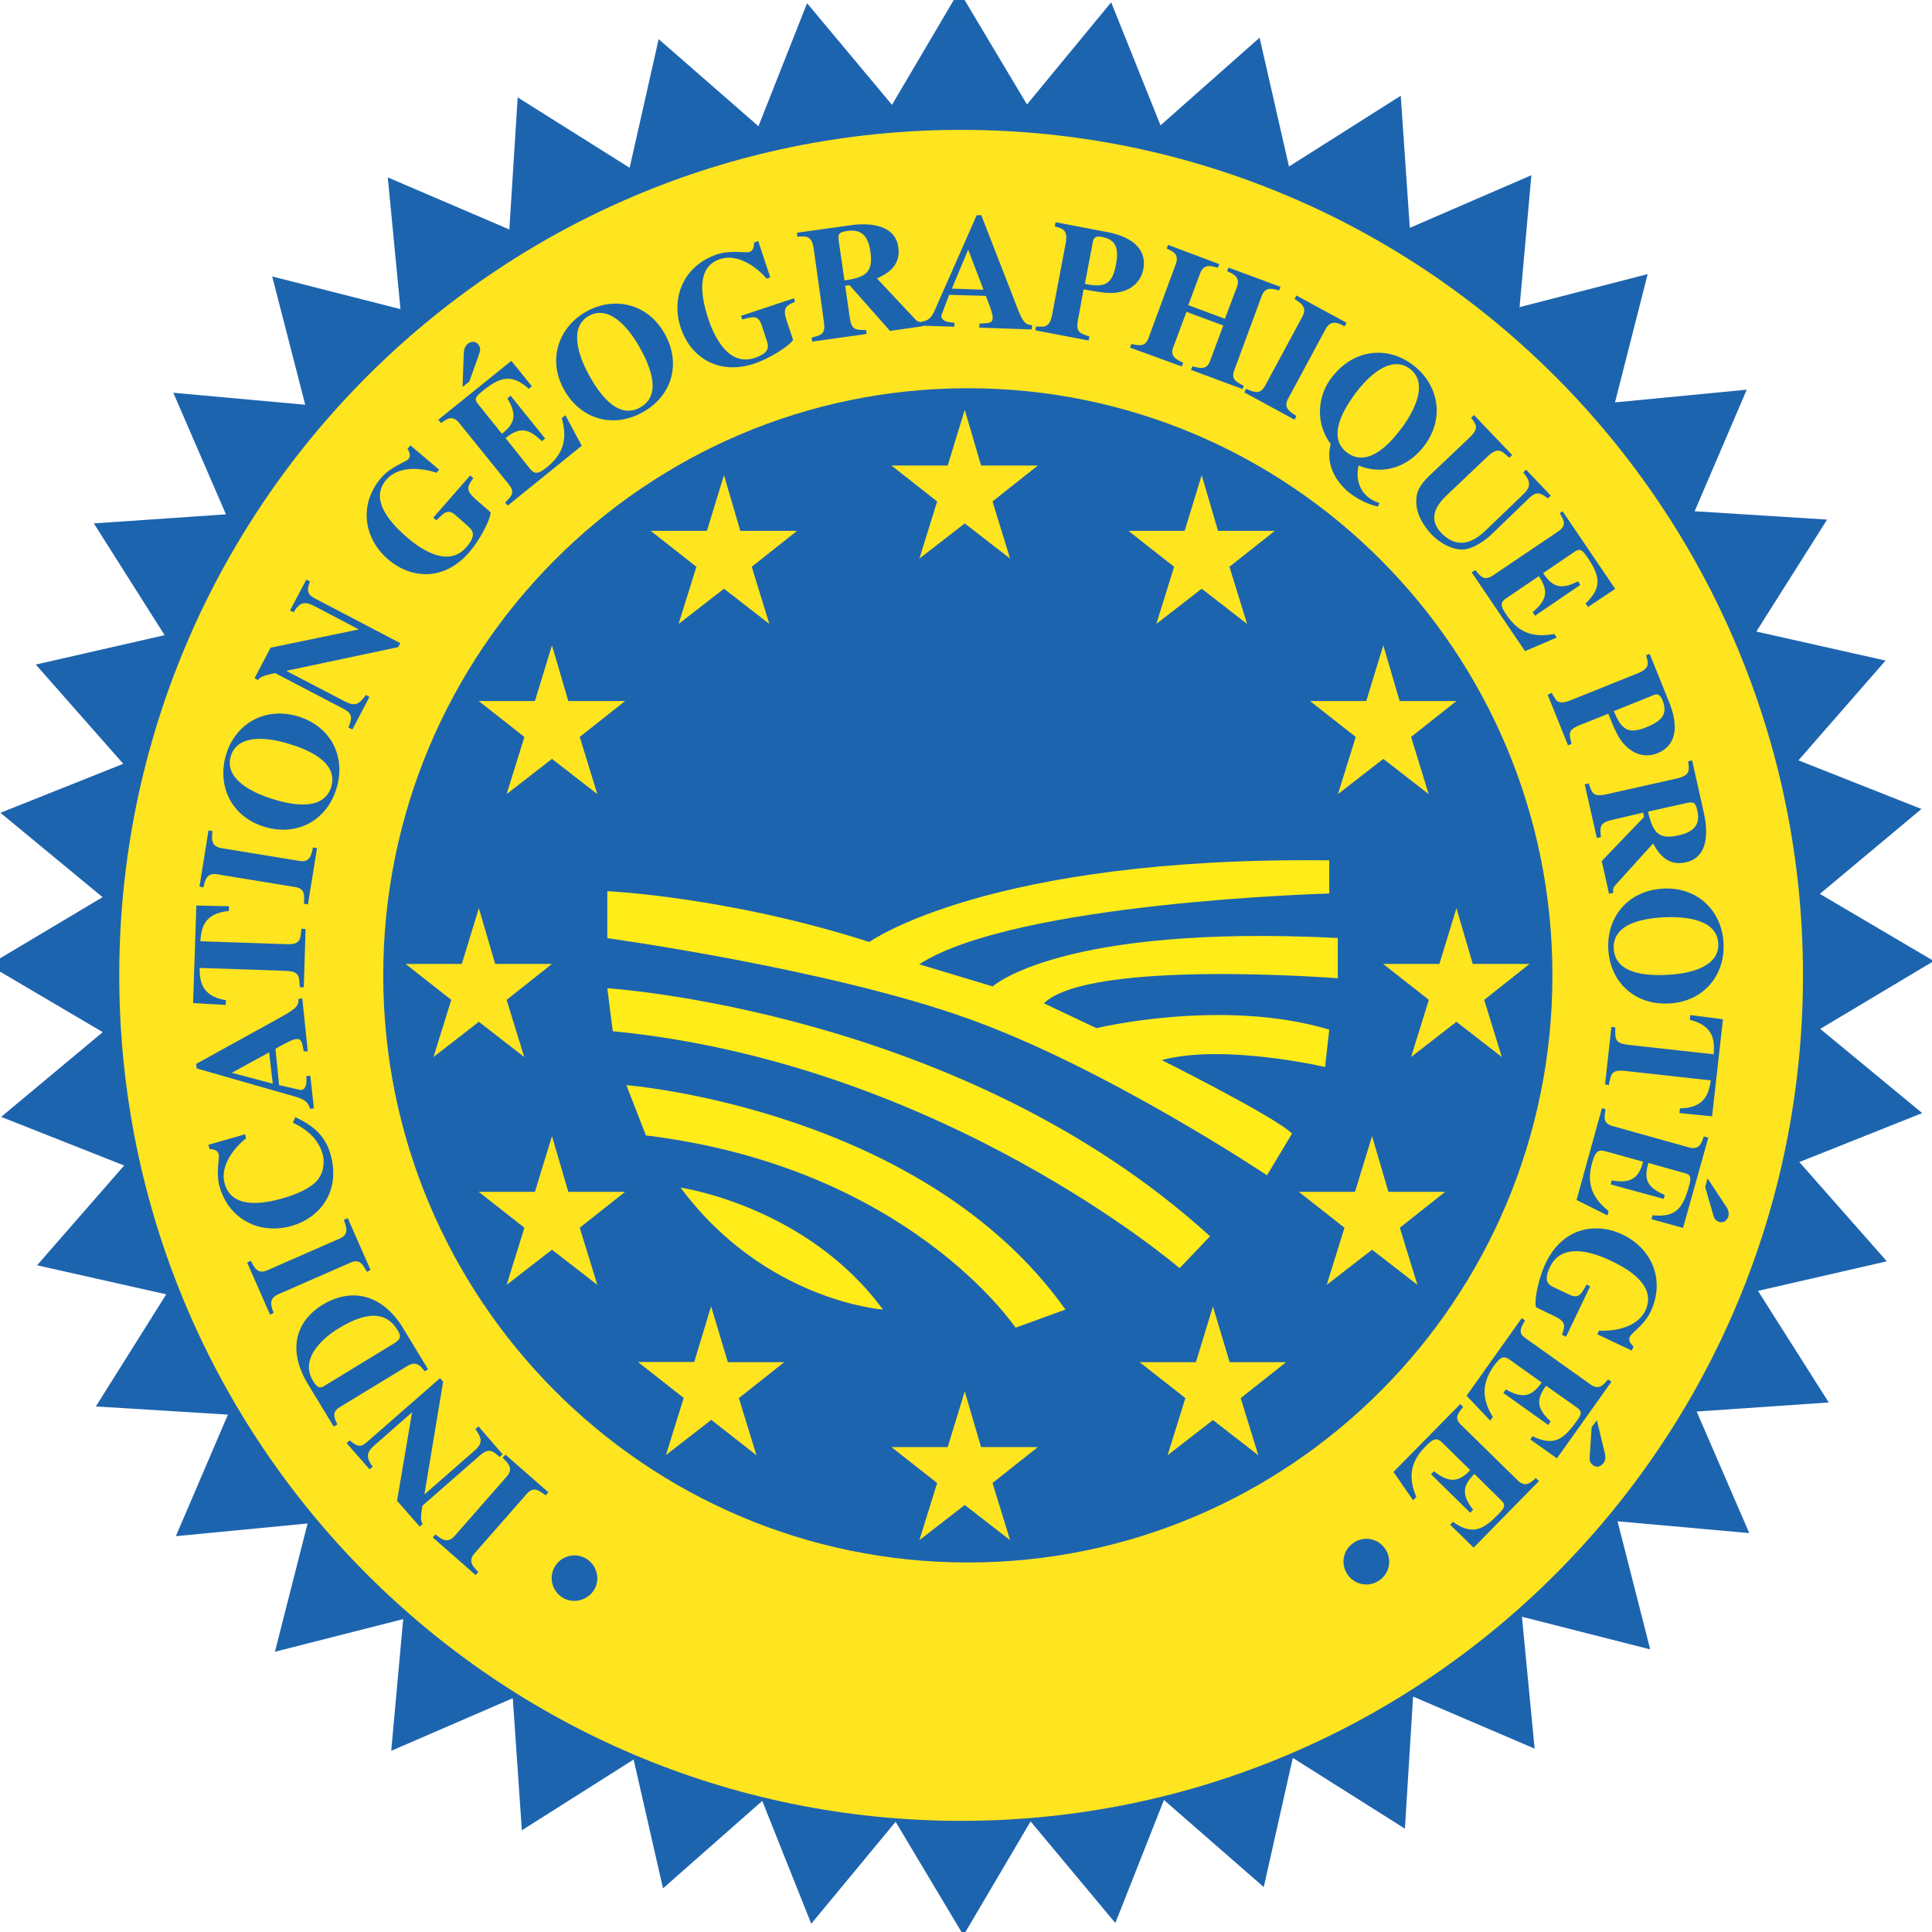 <svg xmlns="http://www.w3.org/2000/svg" xmlns:xlink="http://www.w3.org/1999/xlink" viewBox="0 0 141.73 141.73"><linearGradient  gradientUnits="userSpaceOnUse" x1="0" y1="141.731" x2=".707" y2="141.023"><stop offset="0" stop-color="#1da556"/><stop offset=".983" stop-color="#002a13"/></linearGradient><g transform="matrix(1.331 0 0 1.331 -23.688 -23.748)"><path d="M74.4 23.6l4.64-5.63 2.72 6.78 5.46-4.83 1.62 7.1 6.16-3.9.5 7.28 6.7-2.9-.65 7.27 7.06-1.82-1.8 7.07 7.26-.7-2.87 6.7 7.3.46-3.9 6.17 7.12 1.6-4.8 5.5 6.78 2.68-5.6 4.68 6.28 3.7-6.26 3.74 5.62 4.64-6.77 2.7 4.82 5.47-7.1 1.63 3.9 6.15-7.28.5 2.9 6.7-7.26-.65 1.8 7.06-7.07-1.8.7 7.27-6.7-2.87-.45 7.28-6.18-3.9-1.6 7.12-5.5-4.8-2.68 6.78-4.67-5.6-3.7 6.28-3.74-6.26-4.65 5.62-2.7-6.77-5.47 4.82-1.62-7.1-6.16 3.9-.5-7.28-6.7 2.9.66-7.26-7.07 1.8 1.8-7.07-7.26.7 2.87-6.7-7.28-.45 3.88-6.18-7.12-1.6 4.8-5.5-6.78-2.68 5.6-4.67-6.28-3.7 6.27-3.74-5.63-4.65 6.77-2.7-4.82-5.47 7.1-1.62-3.9-6.16 7.28-.5-2.9-6.7 7.27.66-1.82-7.07 7.07 1.8-.7-7.26 6.7 2.87.46-7.28 6.17 3.88L54.1 20l5.5 4.8 2.68-6.78 4.68 5.6 3.7-6.28z" fill="#1d64af"/><path d="M117.17 71.6c0 25.74-20.78 46.6-46.4 46.6-25.63 0-46.4-20.87-46.4-46.6s20.78-46.6 46.4-46.6 46.4 20.87 46.4 46.6z" fill="#ffe420"/><path d="M103.36 71.6c0 17.87-14.43 32.36-32.22 32.36S38.92 89.46 38.92 71.6s14.43-32.36 32.22-32.36 32.22 14.5 32.22 32.36z" fill="#1d64af"/><path d="M51.27 69.56v-2.6s6.65.3 14.44 2.8c0 0 6.56-4.72 25.35-4.5v1.83s-17.26.46-22.6 3.9l4.05 1.22s3.74-3.44 19.02-2.67v2.22s-13.67-1.07-16.2 1.38l2.9 1.37s6.95-1.68 12.83.08l-.23 2.06s-5.58-1.3-9-.38c0 0 6.26 3.13 7.18 4.05l-1.38 2.3s-8.94-5.97-16.57-8.67c-7.63-2.72-19.78-4.4-19.78-4.4zm.3 5.12l-.3-2.37s19.55 1.22 33.22 13.67l-1.68 1.76c.01 0-13.13-11.3-31.23-13.06zm1.82 5.72l-1.07-2.75s16.35 1.3 24.2 12.37l-2.75 1c0 .01-5.88-8.85-20.4-10.6zm1.92 2.9s6.95 1 11.15 6.72c0 0-6.5-.46-11.15-6.72z" fill="#ffec18"/><g fill="#ffe51f"><path d="M71.9 43.5H75l-2.5 1.98.97 3.15-2.5-1.94-2.5 1.94.98-3.15-2.52-1.98h3.1l.94-3.07.9 3.07z"/><use xlink:href="#C"/><use xlink:href="#C" x="10.01" y="9.38"/><use xlink:href="#C" x="14.04" y="23.87"/><use xlink:href="#C" x="9.39" y="36.43"/><path d="M85.58 92.92h3.1l-2.5 1.98.97 3.15-2.5-1.94-2.5 1.94.98-3.15-2.52-1.98h3.1l.94-3.07.92 3.07zM71.9 97.6H75l-2.5 1.98.97 3.15-2.5-1.94-2.5 1.94.98-3.15-2.52-1.98h3.1l.94-3.07.9 3.07zm-13.98-4.68h3.1l-2.5 1.98.97 3.15L57 96.1l-2.5 1.94.98-3.15-2.52-1.98h3.1l.93-3.07.92 3.07z"/><use xlink:href="#C" x="-35.81" y="36.43"/><use xlink:href="#C" x="-39.84" y="23.87"/><use xlink:href="#C" x="-35.81" y="9.38"/><use xlink:href="#C" x="-26.33"/></g><g fill="#1d64af"><path d="M48.78 105.88a1.255 1.255 0 1 1 1.36-2.11c.57.37.76 1.14.38 1.73-.38.58-1.17.75-1.74.38zm-3.12-7.86l2.36 2.07-.15.17c-.4-.3-.68-.5-1.05-.07l-2.86 3.26c-.4.45-.08.74.2 1.03l-.15.17-2.36-2.07.15-.17c.33.26.66.54 1.06.08l2.86-3.26c.38-.43.13-.7-.22-1.04l.15-.17z"/><path d="M45.34 98.15c-.4-.36-.6-.5-1.06-.12l-3.2 2.8c-.14.8-.06.9.02 1l-.17.15-1.25-1.42.83-4.88-2.05 1.8c-.4.35-.56.63-.12 1.2l-.17.15-1.27-1.45.17-.15c.5.43.68.34 1 .05l3.98-3.48.17.2-1.03 6.2h.01l2.7-2.36c.5-.42.5-.68.1-1.23l.17-.15L45.5 98l-.17.15zm-4.14-4.72c-.3-.48-.6-.5-.9-.33l-3.78 2.3c-.47.28-.28.63-.13.95l-.2.12-1.42-2.34c-1.3-2.15-.4-3.65.8-4.37 1.4-.86 3.1-.76 4.35 1.13l1.47 2.42-.2.12zm-1.66-1.56c.3-.2.4-.34.18-.7-.52-.86-1.42-1.23-3.25-.12-.7.42-2.22 1.6-1.42 2.9.3.5.48.37.65.26l3.84-2.34zm-2.58-6.9l1.26 2.87-.2.1c-.24-.43-.4-.73-.92-.5l-3.97 1.74c-.54.24-.4.63-.25 1.02l-.2.1-1.26-2.87.2-.1c.2.38.37.77.92.52l3.97-1.74c.52-.23.4-.57.24-1.04l.2-.08zm-2.9-5.56c.9.42 1.63.94 1.95 2.04.58 2-.53 3.5-2.14 3.96-1.75.5-3.45-.35-3.97-2.16-.22-.78.01-1.56-.05-1.8-.07-.23-.27-.26-.5-.28l-.07-.23 2.02-.58.06.22c-.66.52-1.46 1.53-1.18 2.5.36 1.26 1.78 1.22 3.23.8.52-.15 1.33-.44 1.8-.9.52-.54.45-1.26.37-1.53-.2-.67-.64-1.25-1.64-1.73l.14-.32zm.4-6.52l.3 2.9h-.22c-.1-.55-.13-.7-.42-.68-.24.02-.87.38-1.14.54l.2 2 1.2.27c.34-.04.32-.47.3-.77l.22-.02.2 1.8-.22.02c-.12-.47-.44-.57-1.14-.76l-5.1-1.46-.03-.25L33.1 74c.9-.5 1.2-.68 1.14-1.1l.22-.03zm-1.82 2.95l-2.07 1.13 2.26.6-.2-1.74zm2-6.78l-.1 3.2-.22-.01c-.03-.66-.04-.87-.8-.9l-4.72-.16c.01.63.03 1.55 1.45 1.78l-.01.26-1.8-.1.18-5.38 1.8.04-.01.26c-1.44.13-1.52 1.05-1.57 1.67l4.72.16c.76.03.8-.2.85-.85l.23.02zm.63-4.47l-.5 3.1-.22-.04c.03-.5.05-.84-.5-.92l-4.28-.7c-.58-.1-.67.32-.76.72l-.22-.04.5-3.1.22.04c-.05.42-.1.84.5.94l4.28.7c.57.1.65-.26.76-.74l.23.04zm-1.03-7.26c1.8.56 2.64 2.22 2.1 3.98s-2.18 2.65-3.98 2.1c-1.87-.58-2.6-2.32-2.1-3.98s2.1-2.67 3.98-2.1zm-1.42 4.55c.75.23 2.77.8 3.23-.66.45-1.46-1.54-2.14-2.3-2.37-1.25-.4-2.86-.54-3.23.66s1.04 1.98 2.3 2.37zM37 57.94c.2-.5.25-.76-.27-1.03l-3.77-1.97c-.78.16-.87.27-.93.38l-.2-.1.88-1.68 4.83-1 .01-.02-2.4-1.26c-.48-.25-.8-.3-1.17.33l-.2-.1.9-1.7.2.1c-.23.6-.07.75.3.95l4.68 2.45-.12.22-6.14 1.3v.02l3.18 1.66c.57.3.8.2 1.18-.34l.2.1-.94 1.8-.2-.1zm6.88-13.74c-.32.46-.44.64.1 1.13l.86.75c-.05.53-.66 1.6-1.18 2.2-1.48 1.7-3.33 1.4-4.5.37-1.33-1.16-1.6-3.05-.33-4.5.53-.6 1.32-.84 1.47-1 .16-.18.07-.37-.04-.58l.16-.18L42 43.73l-.15.17c-.8-.28-2.08-.4-2.75.37-.86.98-.07 2.15 1.1 3.16.48.42 2.2 1.85 3.3.57.52-.6.4-.88.12-1.13l-.7-.62c-.43-.38-.63-.17-1.07.27l-.17-.15 2.03-2.32.18.15zm-1.93-3.22l4.03-3.25 1.13 1.4-.17.14c-.96-.86-1.6-.64-2.54.12-.38.3-.5.44-.24.74l1.3 1.62c.67-.53.88-1 .3-1.95l.18-.15 1.9 2.36-.18.15c-.8-.8-1.3-.73-2-.17l1.36 1.7c.25.3.45.28.9-.08.68-.55 1.25-1.3.84-2.72l.2-.16.9 1.68-4.08 3.3-.14-.17c.36-.36.56-.56.2-1l-2.73-3.38c-.37-.46-.68-.24-1 0l-.15-.18zm1.74-2.13l-.4.32.07-1.87c.01-.3.14-.43.2-.5.13-.1.4-.22.6.03.16.2.1.36.02.6l-.5 1.4zm10.75-2.6c.92 1.65.38 3.43-1.23 4.32s-3.4.4-4.32-1.24c-.95-1.7-.28-3.48 1.23-4.32s3.37-.47 4.32 1.24zm-4.16 2.3c.38.68 1.45 2.5 2.8 1.75s.36-2.6-.02-3.3c-.64-1.14-1.7-2.36-2.8-1.75s-.62 2.15.02 3.3zm11.34-4.08c-.5.23-.7.33-.47 1.03l.36 1.08c-.3.42-1.38 1.04-2.12 1.3-2.13.7-3.58-.48-4.07-1.96-.56-1.68.16-3.44 2-4.06.77-.25 1.56-.06 1.78-.13.23-.08.25-.28.26-.52l.23-.08.66 2-.2.07c-.54-.64-1.6-1.4-2.56-1.08-1.23.4-1.14 1.82-.66 3.28.2.6.96 2.7 2.56 2.17.75-.25.8-.55.68-.92l-.3-.9c-.18-.54-.46-.47-1.06-.3l-.07-.2 2.92-.97.07.22zm7.05 1.35l-1.82.26-2.23-2.52-.24.03.25 1.74c.1.7.3.7.9.7l.03.22-3 .42-.03-.22c.6-.16.77-.2.67-.93l-.55-3.93c-.1-.76-.4-.74-.9-.7l-.03-.22 2.86-.4c.62-.1 2.52-.28 2.73 1.2.15 1.1-.72 1.5-1.18 1.72l2.14 2.28c.15.14.28.13.4.12l.01.22zm-4.33-2.52c1.16-.17 1.6-.43 1.43-1.6-.13-.9-.54-1.23-1.26-1.13-.5.07-.5.17-.5.45l.33 2.27z"/><path d="M74.67 36l-2.9-.1.01-.22c.56-.03.72-.03.73-.33.01-.24-.26-.9-.38-1.2l-2.02-.06-.43 1.14c-.01.34.42.38.72.4v.22l-1.82-.06.01-.22c.5-.06.62-.36.9-1.02l2.14-4.85h.25l1.86 4.78c.37.97.5 1.28.94 1.28l-.01.2zM72 33.8l-.84-2.2-.9 2.15 1.75.06zm2.9 2.04c.45.01.46.01.53-.03.12-.06.27-.15.36-.64l.74-3.9c.14-.74-.13-.82-.6-.95l.05-.23 2.83.54c.7.13 2.28.57 2 2.06a1.54 1.54 0 0 1-1.05 1.18c-.62.2-1.07.13-2.24-.08l-.3 1.64c-.13.7.03.76.62.96l-.04.22-2.94-.56.04-.22zm2.7-2.35c1.06.22 1.5.04 1.7-1.05.2-1-.06-1.4-.78-1.54-.3-.06-.44.04-.48.23l-.45 2.36zm8.7 5.8l-2.86-1.06.08-.2c.46.12.8.2.98-.32l.72-1.93-2.03-.75-.72 1.93c-.2.5.1.66.54.88l-.08.2L80.08 37l.08-.2c.47.1.75.16.94-.33l1.5-4.07c.2-.55-.15-.7-.5-.86l.08-.2L85 32.4l-.08.2c-.38-.1-.77-.24-.98.32l-.65 1.74 2.02.75.66-1.74c.2-.55-.17-.72-.54-.88l.08-.2 2.86 1.06-.08.2c-.37-.1-.76-.23-.96.32l-1.5 4.07c-.2.5.1.65.52.87l-.08.2z"/><path d="M89.14 40.97l-2.76-1.5.1-.2c.45.2.77.33 1.04-.16l2.06-3.82c.28-.52-.08-.74-.43-.96l.1-.2 2.76 1.5-.1.2c-.38-.2-.76-.38-1.05.15L88.8 39.8c-.27.5.03.7.45.97l-.1.2zm4.6 4.8c-.64-.18-1.05-.38-1.52-.73-.08-.06-1.5-1.1-1.08-2.73-.9-1.2-.67-2.7.01-3.6 1.23-1.67 3.12-1.8 4.5-.77s1.83 2.87.67 4.44c-.93 1.26-2.35 1.65-3.64 1.12-.2.85.14 1.47.6 1.8.2.14.36.2.55.27l-.1.2zm-1.25-6.23c-.46.63-1.67 2.36-.43 3.26s2.53-.76 3-1.38c.78-1.05 1.44-2.52.43-3.26s-2.22.33-3 1.38zm10.6 5.76c-.4-.3-.6-.4-1.04.02L100 47.3c-.38.36-1.05.82-1.6.83-.66.01-1.32-.44-1.7-.83-.27-.3-.8-.93-.84-1.7-.02-.5.05-.9.75-1.57l2.17-2.06c.54-.52.4-.7.1-1.1l.16-.15 2.1 2.2-.16.15c-.43-.4-.63-.6-1.2-.06l-2.17 2.06c-.37.35-1.27 1.2-.38 2.14 1.1 1.14 2.1.2 2.5-.18l1.98-1.9c.4-.38.54-.67.04-1.25l.16-.15 1.36 1.43-.16.15zm.83.72l2.9 4.28-1.5 1-.13-.2c.94-.9.77-1.54.1-2.54-.28-.4-.4-.52-.72-.3l-1.72 1.17c.48.72.93.97 1.92.45l.13.2-2.5 1.7-.13-.2c.87-.72.83-1.25.34-1.98l-1.8 1.22c-.33.22-.32.42.01.9.5.73 1.2 1.35 2.64 1.06l.14.2-1.75.75-2.94-4.34.2-.13c.33.4.5.6.97.3l3.6-2.43c.5-.33.3-.65.08-1l.2-.13zm-.6 10.02c.23.38.25.4.3.44.12.07.27.14.74-.04l3.68-1.48c.7-.28.62-.55.48-1l.2-.08 1.08 2.68c.27.67.75 2.23-.66 2.8-.3.12-.92.26-1.56-.25-.5-.4-.7-.83-1.14-1.93l-1.55.62c-.67.27-.63.44-.47 1.04l-.2.08-1.12-2.78.2-.1zm3.43 1c.4 1 .78 1.3 1.8.88.95-.38 1.15-.8.87-1.5-.12-.28-.27-.35-.45-.28l-2.23.9zm-.27 10.06l-.4-1.8 2.33-2.43-.05-.24-1.7.4c-.7.16-.68.36-.63.95l-.22.05-.67-2.96.22-.05c.2.58.27.75.98.6l3.87-.87c.75-.17.7-.44.63-.95l.22-.05.63 2.82c.14.6.5 2.48-.98 2.8-1.08.24-1.55-.6-1.8-1.04l-2.1 2.32a.43.43 0 0 0-.09.4l-.22.05zm2.15-4.52c.27 1.14.56 1.56 1.7 1.3.88-.2 1.18-.64 1.02-1.34-.1-.48-.2-.48-.5-.46l-2.23.5zm1.15 10.57c-1.88.1-3.25-1.18-3.34-3s1.14-3.23 3.02-3.33c1.95-.1 3.25 1.28 3.33 3 .1 1.73-1.06 3.23-3 3.33zm-.24-4.75c-.78.04-2.88.2-2.8 1.73s2.18 1.48 2.96 1.44c1.3-.06 2.87-.47 2.8-1.73-.06-1.26-1.65-1.5-2.96-1.44zm-3.28 9.22l.35-3.18.22.03c-.02.66-.03.87.72.96l4.7.52c.03-.63.1-1.55-1.32-1.9l.03-.26 1.8.23-.6 5.35-1.8-.18.03-.26c1.45-.02 1.6-.93 1.7-1.54l-4.7-.52c-.76-.08-.8.13-.92.78l-.2-.04zm5.7 2.9l-1.4 5-1.74-.48.06-.22c1.28.14 1.67-.4 2-1.58.13-.47.14-.64-.23-.74l-2-.56c-.24.83-.14 1.33.9 1.76l-.06.22-2.92-.8.06-.22c1.1.2 1.5-.17 1.73-1.03l-2.1-.58c-.38-.1-.53.03-.7.6-.24.85-.26 1.8.9 2.7l-.07.24-1.7-.85 1.4-5.06.2.06c-.08.5-.13.78.4.93l4.18 1.17c.57.16.7-.2.83-.6l.23.06zm-.18 2.75l.13-.48 1.03 1.56c.17.26.14.43.12.52-.04.16-.2.4-.5.32-.24-.07-.3-.23-.36-.47l-.42-1.45zm-7.9 8.17c.18-.53.25-.74-.4-1.05l-1.03-.5c-.1-.52.2-1.72.54-2.43.97-2.02 2.83-2.25 4.24-1.57 1.6.76 2.37 2.5 1.54 4.25-.35.73-1.04 1.16-1.14 1.37-.1.22.03.37.2.55l-.1.22-1.9-.9.1-.2c.84.05 2.1-.17 2.55-1.1.56-1.17-.5-2.1-1.9-2.75-.58-.27-2.62-1.2-3.35.34-.34.7-.16.96.2 1.12l.85.4c.52.25.66 0 .96-.55l.2.1-1.33 2.78-.2-.1zm2.73 2.56l-3 4.22-1.47-1.04.13-.18c1.16.57 1.7.18 2.4-.8.3-.4.35-.55.04-.78l-1.7-1.2c-.5.7-.58 1.2.25 1.96l-.13.2-2.47-1.76.13-.2c.98.56 1.46.35 1.98-.38l-1.77-1.26c-.32-.23-.5-.15-.85.32-.5.72-.85 1.6-.07 2.84l-.15.2-1.3-1.37 3.04-4.28.18.13c-.25.45-.4.7.06 1l3.54 2.52c.48.34.7.05.98-.27l.18.13zm-1.1 2.52l.3-.4.44 1.82c.07.3-.01.45-.07.53-.1.13-.3.32-.58.13-.2-.15-.2-.3-.18-.57l.1-1.5zm-2.86 2.92l-3.63 3.7-1.3-1.26.16-.16c1.05.75 1.66.45 2.5-.42.34-.35.43-.5.16-.76l-1.48-1.46c-.6.6-.76 1.1-.07 1.97l-.16.17-2.16-2.12.16-.17c.88.7 1.4.57 2-.06l-1.55-1.52c-.28-.28-.48-.23-.9.2-.62.63-1.1 1.44-.52 2.8l-.18.18-1.08-1.56 3.68-3.74.16.16c-.32.4-.5.62-.1 1l3.1 3.04c.42.4.7.16 1-.12l.16.15zm-8.82 5.5a1.25 1.25 0 0 1-1.75-.3c-.4-.58-.28-1.34.3-1.75.56-.4 1.34-.28 1.75.3a1.25 1.25 0 0 1-.3 1.75z"/></g></g><defs ><path id="C" d="M84.96 47.1h3.1l-2.5 1.98.97 3.15-2.5-1.94-2.5 1.94.98-3.15-2.52-1.98h3.1l.94-3.07.9 3.07z"/></defs></svg>